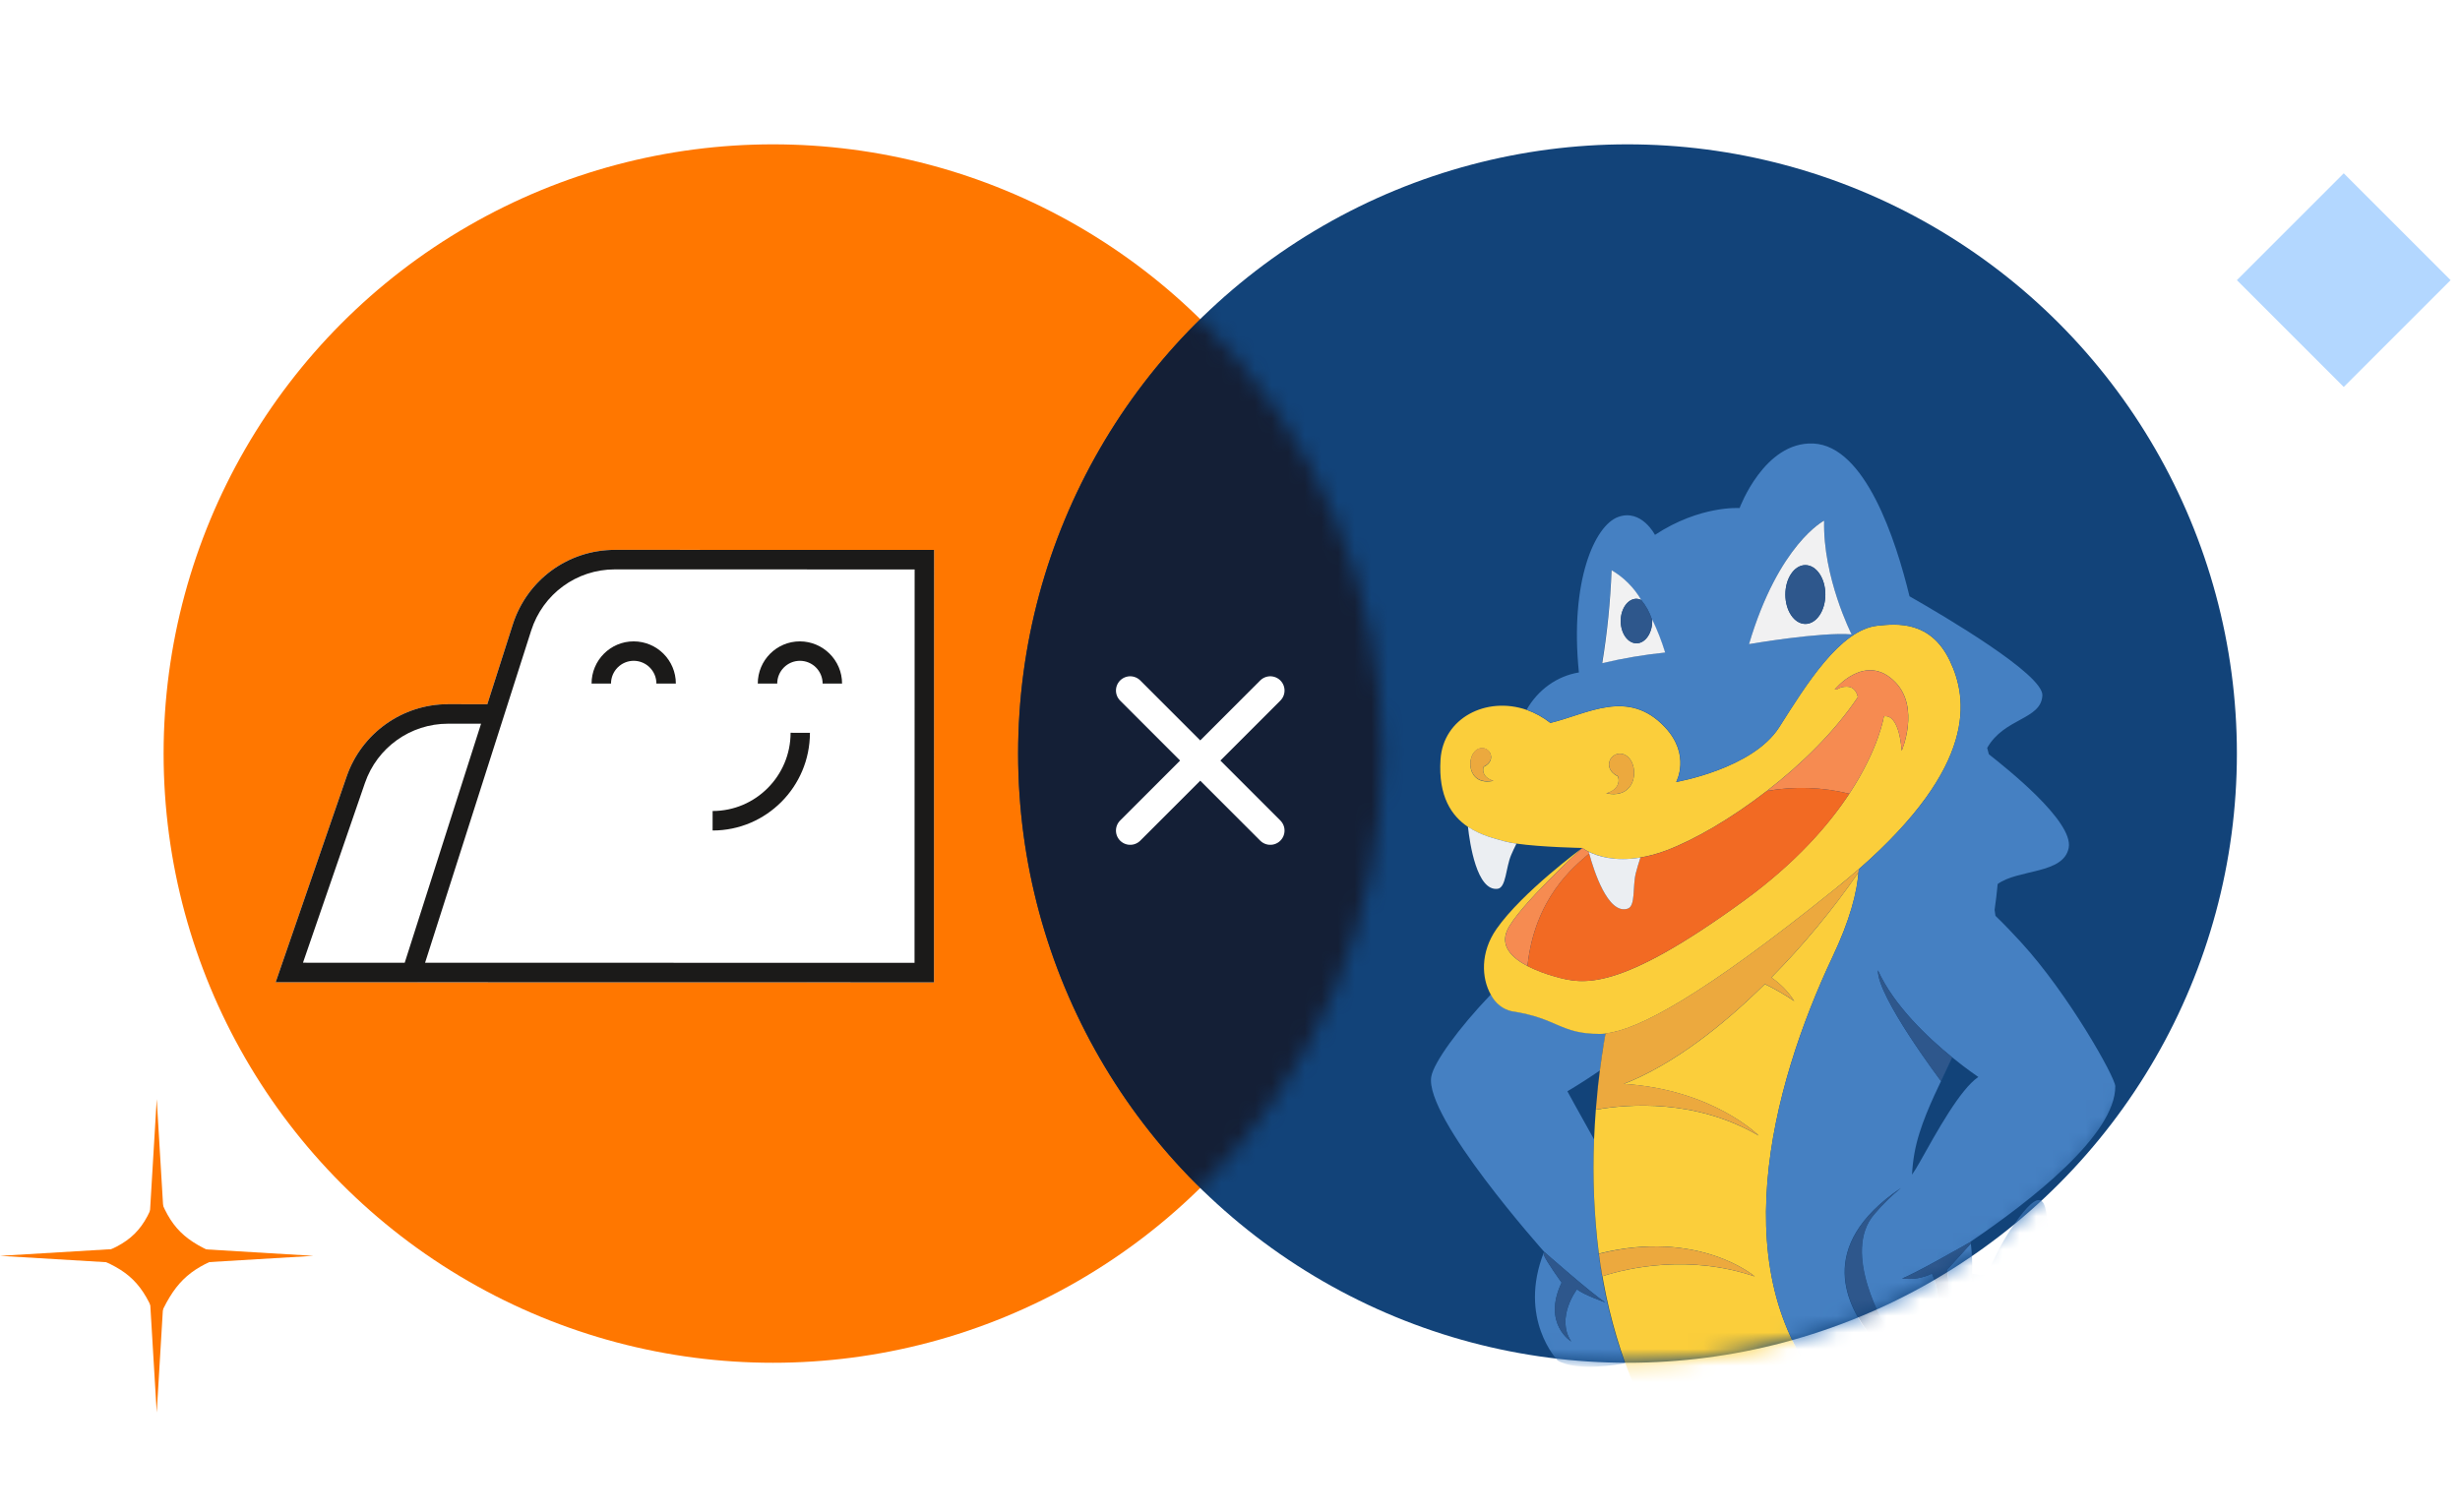 <svg width="148" height="91" viewBox="0 0 148 91" fill="none" xmlns="http://www.w3.org/2000/svg">
<path d="M141.006 10.429L147.435 16.858L141.006 23.286L134.577 16.858L141.006 10.429Z" fill="#B3D7FF"/>
<path d="M9.429 66.145L9.962 75.041L18.858 75.575L9.962 76.108L9.429 85.004L8.896 76.108L0 75.575L8.896 75.041L9.429 66.145Z" fill="#FF7700"/>
<path d="M9.468 71.692C10.231 73.876 11.094 74.712 13.39 75.614C11.323 76.401 10.452 77.231 9.468 79.536C8.616 77.237 7.722 76.414 5.546 75.614C7.854 74.864 8.736 74.028 9.468 71.692Z" fill="#FF7700"/>
<g filter="url(#filter0_d_81_12)">
<circle cx="46.505" cy="43.662" r="36.662" fill="#FF7700"/>
<g filter="url(#filter1_d_81_12)">
<path d="M36.989 30.602C34.172 30.601 31.706 32.41 30.847 35.102L29.319 39.89L26.949 39.89C24.202 39.889 21.751 41.643 20.852 44.249L16.586 56.622L23.978 56.623L38.651 56.626L56.192 56.628L56.197 30.605L36.989 30.602Z" fill="white"/>
<path d="M30.847 35.102L29.319 39.89L26.949 39.889C24.202 39.889 21.751 41.642 20.852 44.248L16.585 56.621L56.191 56.628L56.197 30.606L36.99 30.602C34.173 30.602 31.706 32.411 30.847 35.102ZM18.228 55.447L21.956 44.631C22.69 42.494 24.699 41.063 26.949 41.064L28.942 41.064L24.349 55.448L18.228 55.447ZM55.021 55.454L25.574 55.448L31.957 35.46C32.66 33.258 34.684 31.776 36.989 31.777L55.027 31.78L55.021 55.454Z" fill="#1B1A19"/>
<path d="M40.661 38.65L39.491 38.65C39.492 37.894 38.879 37.279 38.126 37.279C37.373 37.278 36.76 37.893 36.76 38.649L35.59 38.649C35.59 37.248 36.725 36.109 38.121 36.109C39.527 36.11 40.662 37.249 40.661 38.65Z" fill="#1B1A19"/>
<path d="M50.661 38.65L49.491 38.65C49.492 37.894 48.879 37.279 48.126 37.279C47.373 37.278 46.76 37.893 46.76 38.649L45.59 38.649C45.59 37.248 46.725 36.109 48.121 36.109C49.517 36.11 50.662 37.249 50.661 38.65Z" fill="#1B1A19"/>
<path d="M42.872 47.491L42.873 46.317C45.458 46.318 47.563 44.206 47.564 41.61L48.728 41.611C48.727 44.857 46.101 47.492 42.872 47.491Z" fill="#1B1A19"/>
</g>
<circle cx="97.915" cy="43.662" r="36.662" fill="#124379"/>
<mask id="mask0_81_12" style="mask-type:alpha" maskUnits="userSpaceOnUse" x="61" y="7" width="74" height="74">
<circle cx="97.915" cy="43.662" r="36.662" fill="#124379"/>
</mask>
<g mask="url(#mask0_81_12)">
<path d="M92.874 73.821C93.017 74.208 93.951 75.499 93.951 75.499C92.775 77.977 94.53 79.046 94.53 79.046C93.574 77.605 94.877 75.902 94.877 75.902C95.254 76.228 96.587 76.692 96.587 76.692C95.848 76.244 92.909 73.653 92.909 73.653C92.909 73.653 85.653 65.535 86.112 63.091C86.269 62.248 87.72 60.226 89.696 58.156C89.825 58.414 90.006 58.638 90.226 58.812C90.446 58.985 90.699 59.105 90.967 59.162C93.712 59.573 93.857 60.521 96.242 60.523C96.36 60.524 96.479 60.517 96.597 60.502C96.481 61.148 96.35 61.898 96.254 62.733C95.66 63.141 95.022 63.557 94.298 63.986C94.298 63.986 95.012 65.303 95.904 66.883C95.805 69.178 95.898 71.478 96.183 73.755C96.184 73.767 96.184 73.778 96.183 73.79C96.469 76.035 96.998 78.238 97.757 80.354C97.451 80.412 94.857 80.881 93.712 80.186C93.712 80.186 91.295 77.684 92.894 73.653L92.874 73.821Z" fill="#4580C2"/>
<path d="M94.876 75.902C94.876 75.902 93.573 77.605 94.529 79.046C94.529 79.046 92.775 77.977 93.95 75.499C93.95 75.499 93.016 74.208 92.874 73.821L92.908 73.653C92.908 73.653 95.847 76.244 96.586 76.692C96.586 76.692 95.253 76.228 94.876 75.902Z" fill="#2E578C"/>
<path d="M127.282 79.875C127.131 80.033 126.984 80.186 126.843 80.339C126.75 80.439 126.656 80.531 126.56 80.628C126.801 80.37 127.04 80.12 127.282 79.875Z" fill="#4580C2"/>
<path d="M118.507 84.802C120.525 83.994 122.131 82.19 123.9 80.421C126.05 78.206 128.796 76.768 131.751 76.307C130.706 76.892 129.724 77.599 128.824 78.414C128.312 78.867 127.798 79.355 127.282 79.878C127.036 80.123 126.789 80.373 126.56 80.631C126.457 80.739 126.356 80.852 126.252 80.963C125.971 80.642 125.667 80.346 125.343 80.076C125.467 80.633 125.526 81.206 125.518 81.779C124.715 82.69 123.914 83.659 123.121 84.655C122.843 84.188 122.534 83.743 122.197 83.322C122.51 83.888 122.527 84.705 122.412 85.545C121.624 86.496 120.765 87.377 119.842 88.178C119.563 87.319 119.193 86.497 118.741 85.726C119.138 86.466 119.032 87.783 118.778 89.047L118.569 89.205C118.569 89.147 118.569 89.089 118.569 89.031C118.64 87.622 118.62 86.209 118.507 84.802Z" fill="#FBCE3B"/>
<path d="M96.399 75.117C98.013 74.59 101.676 73.8 105.571 75.13C105.571 75.13 102.203 72.249 96.192 73.756C95.904 71.478 95.808 69.177 95.904 66.88C95.929 66.264 95.966 65.669 96.01 65.095C97.966 64.75 102.001 64.434 105.808 66.654C105.808 66.654 103.053 63.884 97.7 63.544C100.656 62.38 103.632 60.057 106.177 57.535C106.788 57.831 107.379 58.173 107.946 58.557C107.58 57.991 107.112 57.51 106.569 57.142C108.489 55.198 110.245 53.078 111.816 50.804C111.816 50.744 111.816 50.686 111.816 50.625C111.39 50.996 110.942 51.376 110.461 51.763C102.393 58.259 98.567 60.292 96.587 60.508C96.436 61.348 96.281 62.351 96.153 63.515C96.153 63.607 96.136 63.702 96.126 63.797L96.096 64.06C96.062 64.397 96.03 64.742 96 65.1C96.067 64.257 96.15 63.468 96.247 62.743C96.355 61.909 96.473 61.163 96.589 60.513C96.471 60.528 96.353 60.535 96.234 60.534C93.85 60.534 93.704 59.584 90.96 59.173C90.692 59.116 90.439 58.996 90.219 58.822C89.999 58.648 89.818 58.424 89.689 58.167C89.132 57.179 89.048 55.626 90.034 54.217C91.576 52.005 95.197 49.343 95.197 49.343C95.197 49.343 91.315 52.874 90.677 54.299C90.258 55.231 90.923 55.939 91.894 56.447C92.434 56.717 92.996 56.931 93.574 57.087C95.224 57.551 97.34 58.046 104.933 52.503C108.045 50.23 110.015 47.96 111.259 46.078C113.055 43.352 113.339 41.419 113.339 41.419C114.304 41.267 114.41 43.495 114.41 43.495C114.41 43.495 115.521 40.914 114.033 39.373C112.238 37.517 110.382 39.808 110.382 39.808H110.496C110.735 39.656 111.018 39.603 111.292 39.658C111.327 39.668 111.362 39.681 111.395 39.697C111.455 39.728 111.51 39.769 111.558 39.819C111.668 39.942 111.743 40.096 111.774 40.264C110.382 42.344 108.377 44.306 106.305 45.909C104.15 47.579 101.925 48.864 100.24 49.496C99.737 49.686 99.22 49.827 98.693 49.917C97.151 50.18 96.104 49.825 95.582 49.569C95.447 49.507 95.318 49.431 95.197 49.343C95.197 49.343 92.734 49.298 91.231 49.08C90.982 49.049 90.735 49.002 90.492 48.937C89.96 48.785 89.085 48.592 88.304 48.066C87.341 47.415 86.52 46.252 86.666 44.013C86.829 41.525 89.413 40.198 91.839 41.03C92.353 41.212 92.837 41.478 93.273 41.82C95.49 41.293 97.954 39.713 100.171 42.083C101.738 43.76 100.841 45.375 100.841 45.375C100.841 45.375 105.45 44.585 107.044 42.072C108.638 39.56 110.695 36.208 112.957 35.969C114.144 35.845 116.145 35.661 117.305 38.075C118.399 40.356 118.97 44.374 111.824 50.625C111.752 52.018 111.269 53.74 110.262 55.871C106.525 63.77 103.539 75.309 110.18 82.393C110.37 82.595 110.57 82.788 110.772 82.972C110.626 84.433 110.961 86.153 111.378 87.662C109.948 89.168 108.28 90.392 106.451 91.277C105.991 91.059 105.546 90.807 105.118 90.524C103.622 89.544 102.142 88.096 100.713 86.047C100.558 85.826 100.41 85.603 100.262 85.379C100.408 85.603 100.558 85.826 100.713 86.047C105.741 84.834 107.69 81.186 107.69 81.186C104.943 83.591 101.696 84.378 99.806 84.636C99.942 84.86 100.08 85.084 100.223 85.305C99.741 84.557 99.3 83.78 98.902 82.977C98.482 82.123 98.108 81.244 97.781 80.344C97.022 78.228 96.494 76.025 96.207 73.779C96.257 74.23 96.323 74.672 96.399 75.117ZM97.69 43.708C96.919 43.444 96.326 44.553 97.34 45.04C97.483 45.448 97.254 45.896 96.631 46.054C98.604 46.481 98.683 44.082 97.69 43.708ZM89.263 44.466C90.103 44.066 89.612 43.15 88.974 43.368C88.154 43.684 88.22 45.662 89.849 45.303C89.334 45.161 89.144 44.793 89.263 44.456V44.466Z" fill="#FBCE3B"/>
<path d="M125.344 80.073C125.668 80.343 125.972 80.64 126.253 80.96L126.278 80.989C126.026 81.26 125.773 81.538 125.519 81.824C125.52 81.808 125.52 81.792 125.519 81.776C125.527 81.203 125.468 80.631 125.344 80.073Z" fill="#EDB248"/>
<path d="M105.571 75.13C101.676 73.795 98.013 74.585 96.4 75.117C96.323 74.672 96.257 74.23 96.198 73.8C96.199 73.789 96.199 73.778 96.198 73.766C102.204 72.249 105.571 75.13 105.571 75.13Z" fill="#ECA93E"/>
<path d="M96.01 65.09C96.039 64.732 96.071 64.387 96.106 64.05L96.135 63.786C96.135 63.691 96.152 63.597 96.162 63.505C96.29 62.351 96.445 61.337 96.596 60.497C98.567 60.282 102.402 58.249 110.47 51.752C110.963 51.365 111.399 50.986 111.825 50.615C111.825 50.675 111.825 50.733 111.825 50.794C110.251 53.069 108.492 55.192 106.568 57.137C107.111 57.505 107.58 57.986 107.945 58.551C107.379 58.167 106.788 57.826 106.177 57.53C103.632 60.052 100.663 62.375 97.7 63.539C103.053 63.879 105.807 66.649 105.807 66.649C102.001 64.429 97.966 64.745 96.01 65.09Z" fill="#ECA93E"/>
<path d="M111.804 89.057C111.715 88.781 111.624 88.489 111.535 88.183C111.483 88.012 111.432 87.835 111.382 87.656C110.966 86.147 110.643 84.428 110.776 82.967C110.574 82.782 110.375 82.59 110.185 82.387C103.534 75.304 106.529 63.773 110.266 55.865C111.274 53.735 111.745 52.013 111.828 50.62C118.973 44.369 118.404 40.35 117.31 38.07C116.149 35.655 114.149 35.84 112.962 35.963C110.703 36.203 108.645 39.558 107.049 42.067C105.453 44.577 100.848 45.367 100.848 45.367C100.848 45.367 101.745 43.752 100.178 42.075C97.961 39.705 95.498 41.285 93.28 41.812C92.844 41.47 92.36 41.204 91.847 41.022C92.186 40.426 92.643 39.917 93.186 39.529C93.729 39.142 94.345 38.887 94.99 38.781C94.433 33.28 95.946 29.936 97.35 29.425C98.754 28.914 99.567 30.502 99.567 30.502C102.277 28.717 104.659 28.888 104.659 28.888C104.659 28.888 106.138 24.875 109.094 25.004C112.22 25.154 114.053 30.787 114.881 34.197C116.953 35.379 122.939 38.9 122.875 40.163C122.801 41.635 120.581 41.504 119.554 43.323C119.589 43.452 119.623 43.587 119.655 43.705C120.66 44.498 124.76 47.737 124.459 49.332C124.158 50.928 121.424 50.609 120.185 51.513C120.138 52.039 120.074 52.55 120 53.069C120.017 53.182 120.034 53.303 120.052 53.427C120.682 54.033 121.215 54.615 121.579 55.007C124.434 58.114 127.245 63.123 127.26 63.681C127.285 66.606 122.156 70.598 118.559 73.034V73.047C118.443 73.113 115.033 75.064 114.432 75.246C115.045 75.332 115.668 75.233 116.231 74.959C116.231 74.959 117.137 76.789 116.088 77.937C116.088 77.937 117.704 77.629 117.125 74.748L118.571 73.15C118.645 73.753 118.67 74.362 118.645 74.969C118.935 75.022 119.228 75.052 119.522 75.059C119.584 74.927 119.648 74.796 119.717 74.632C120.05 73.85 120.448 73.102 120.904 72.394C122.589 69.871 123.121 70.043 123.178 72.149C123.199 72.749 123.369 73.331 123.671 73.837C124.163 73.574 124.656 73.297 125.109 73.031C125.279 72.934 125.454 72.842 125.629 72.752C125.706 72.613 125.792 72.452 125.876 72.265C126.248 71.52 126.66 70.797 127.107 70.101C129.571 66.319 128.393 69.427 129.325 71.27C129.368 71.355 129.407 71.443 129.44 71.533C130.064 71.443 130.693 71.402 131.322 71.412C131.468 71.215 131.66 70.991 131.869 70.74C132.148 70.409 132.454 70.105 132.783 69.832C135.846 67.312 134.69 69.087 134.651 70.691C134.644 70.98 134.653 71.271 134.678 71.559C134.695 71.752 134.715 71.904 134.725 72.023C135.954 72.457 137.084 73.163 138.041 74.095C138.668 74.705 139.162 75.455 139.487 76.291C139.546 76.436 139.557 76.598 139.518 76.751C139.479 76.903 139.392 77.037 139.272 77.129C138.647 77.655 137.875 77.129 137.301 76.865C136.215 76.339 134.683 75.099 132.466 76.004C131.258 76.497 129.97 77.421 128.815 78.424C129.714 77.609 130.696 76.902 131.741 76.318C128.786 76.778 126.041 78.216 123.89 80.431C122.121 82.2 120.515 84.004 118.497 84.812C118.612 86.222 118.634 87.639 118.564 89.052C118.564 89.11 118.564 89.168 118.564 89.226C118.485 91.809 118.46 94.287 119.507 96.712C122.67 97.826 123.203 101.607 121.934 103.245C121.764 101.526 121.21 100.054 119.751 99.161C120.929 100.507 121.215 102.337 120.916 103.951H120.877C120.113 104.041 119.341 104.024 118.581 103.901C118.458 102.005 117.938 100.364 116.364 99.401C116.88 99.956 117.261 100.639 117.47 101.389C117.679 102.14 117.711 102.934 117.564 103.701C115.706 103.245 114.046 102.384 113.282 101.689C111.89 100.441 113.023 99.477 113.036 96.28C112.993 94.851 112.828 93.43 112.543 92.033C112.356 91.025 112.109 90.031 111.804 89.057ZM99.385 35.59C99.242 35.157 99.021 34.759 98.735 34.418C98.291 33.667 97.676 33.051 96.946 32.627C96.874 34.504 96.684 36.373 96.377 38.223C97.626 37.928 98.89 37.714 100.163 37.583C99.954 36.897 99.694 36.231 99.385 35.59ZM109.732 29.644C109.732 29.644 107.022 31.037 105.226 37.077C105.226 37.077 109.513 36.335 111.385 36.487C111.397 36.487 109.658 33.051 109.747 29.644H109.732ZM116.778 63.375C116.797 63.302 117.066 62.757 117.443 61.94C115.992 60.761 113.935 58.828 112.981 56.705C112.935 58.293 116.778 63.375 116.778 63.375ZM117.448 61.943C116.76 63.454 115.97 64.929 115.477 66.509C115.222 67.314 115.073 68.153 115.033 69.003C115.174 68.8 115.322 68.563 115.487 68.268C116.531 66.409 117.921 63.87 119.022 63.125C119.029 63.125 118.354 62.683 117.448 61.943ZM118.68 74.998H118.643C118.576 76.433 118.17 78.158 116.738 78.896C116.738 78.896 114.57 79.048 113.467 78.203C113.467 78.203 110.72 73.703 112.769 71.37C113.255 70.798 113.789 70.274 114.363 69.806C109.146 73.35 111.161 76.95 112.538 78.711C113.55 80.012 115.578 79.988 117.219 79.114C119.185 78.077 118.682 74.998 118.682 74.998H118.68Z" fill="#4580C2"/>
<path d="M117.232 79.109C115.579 79.983 113.552 80.007 112.551 78.706C111.177 76.945 109.159 73.345 114.377 69.8C113.802 70.269 113.269 70.793 112.783 71.365C110.733 73.698 113.48 78.198 113.48 78.198C114.584 79.043 116.752 78.891 116.752 78.891C118.183 78.145 118.589 76.428 118.656 74.993H118.693C118.693 74.993 119.183 78.077 117.232 79.109Z" fill="#2E578C"/>
<path d="M117.442 61.94C117.065 62.757 116.797 63.302 116.777 63.376C116.777 63.376 112.939 58.293 112.981 56.706C113.934 58.828 115.991 60.761 117.442 61.94Z" fill="#2E578C"/>
<path d="M117.122 74.751C117.706 77.632 116.09 77.94 116.09 77.94C117.14 76.792 116.233 74.962 116.233 74.962C115.67 75.236 115.047 75.335 114.435 75.249C115.036 75.067 118.445 73.116 118.561 73.05L118.591 73.134L118.568 73.155L117.122 74.751Z" fill="#2E578C"/>
<path d="M96.956 32.627C97.685 33.051 98.301 33.667 98.744 34.418C98.654 34.373 98.555 34.349 98.456 34.347C97.931 34.347 97.507 34.947 97.507 35.687C97.507 36.427 97.931 37.027 98.456 37.027C98.981 37.027 99.402 36.427 99.402 35.687C99.402 35.653 99.402 35.624 99.402 35.59C99.711 36.231 99.971 36.897 100.18 37.583C98.907 37.714 97.643 37.928 96.394 38.223C96.698 36.373 96.886 34.504 96.956 32.627Z" fill="#F1F1F2"/>
<path d="M105.225 37.077C107.021 31.037 109.745 29.644 109.745 29.644C109.657 33.051 111.396 36.49 111.396 36.49C109.511 36.335 105.225 37.077 105.225 37.077ZM108.615 32.322C107.949 32.322 107.412 33.112 107.412 34.091C107.412 35.071 107.949 35.861 108.615 35.861C109.28 35.861 109.817 35.071 109.817 34.091C109.817 33.112 109.277 32.322 108.615 32.322Z" fill="#F1F1F2"/>
<path d="M108.616 35.861C107.951 35.861 107.413 35.071 107.413 34.091C107.413 33.112 107.951 32.322 108.616 32.322C109.281 32.322 109.818 33.112 109.818 34.091C109.818 35.071 109.278 35.861 108.616 35.861Z" fill="#2E578C"/>
<path d="M99.402 35.687C99.402 36.427 98.978 37.027 98.456 37.027C97.934 37.027 97.507 36.427 97.507 35.687C97.507 34.947 97.931 34.347 98.456 34.347C98.555 34.349 98.653 34.374 98.744 34.418C99.027 34.76 99.244 35.158 99.385 35.59C99.385 35.624 99.402 35.653 99.402 35.687Z" fill="#2E578C"/>
<path d="M95.612 49.68C94.688 50.47 92.34 52.342 91.897 56.447C90.926 55.939 90.261 55.231 90.68 54.299C91.318 52.874 95.198 49.343 95.198 49.343C95.318 49.432 95.446 49.508 95.579 49.572C95.592 49.604 95.602 49.641 95.612 49.68Z" fill="#F68B51"/>
<path d="M106.305 45.912C108.377 44.308 110.382 42.346 111.774 40.266C111.743 40.099 111.668 39.944 111.557 39.821C111.51 39.772 111.455 39.731 111.395 39.7C111.361 39.684 111.327 39.67 111.291 39.66C111.018 39.606 110.735 39.659 110.496 39.811H110.382C110.382 39.811 112.237 37.52 114.033 39.376C115.511 40.917 114.41 43.497 114.41 43.497C114.41 43.497 114.304 41.269 113.338 41.422C113.338 41.422 113.055 43.355 111.259 46.08C109.634 45.681 107.951 45.623 106.305 45.912Z" fill="#F68B51"/>
<path d="M95.61 49.68C95.881 50.681 96.731 53.367 97.921 52.998C98.413 52.843 98.211 51.665 98.413 50.86C98.48 50.596 98.583 50.259 98.692 49.92C99.218 49.83 99.736 49.689 100.239 49.498C101.924 48.866 104.149 47.581 106.304 45.912C107.95 45.622 109.633 45.679 111.258 46.078C110.027 47.966 108.056 50.236 104.934 52.508C97.342 58.038 95.225 57.556 93.575 57.093C92.997 56.936 92.435 56.722 91.895 56.453C92.338 52.342 94.686 50.459 95.61 49.68Z" fill="#F26A23"/>
<path d="M97.921 52.998C96.731 53.372 95.881 50.681 95.61 49.68C95.61 49.641 95.591 49.604 95.581 49.572C96.103 49.835 97.15 50.175 98.692 49.92C98.584 50.259 98.48 50.599 98.414 50.86C98.212 51.665 98.414 52.843 97.921 52.998Z" fill="#EBEEF2"/>
<path d="M91.234 49.082C91.111 49.346 90.987 49.577 90.911 49.775C90.591 50.533 90.613 51.731 90.103 51.8C88.847 51.965 88.425 49.056 88.317 48.068C89.098 48.595 89.972 48.787 90.504 48.94C90.744 49.004 90.988 49.051 91.234 49.082Z" fill="#EBEEF2"/>
<path d="M96.631 46.044C97.254 45.886 97.483 45.438 97.341 45.03C96.326 44.543 96.922 43.445 97.69 43.708C98.683 44.082 98.604 46.481 96.631 46.044Z" fill="#ECA93E"/>
<path d="M89.848 45.288C88.219 45.646 88.153 43.668 88.973 43.352C89.611 43.131 90.102 44.05 89.262 44.45C89.143 44.793 89.333 45.161 89.848 45.288Z" fill="#ECA93E"/>
</g>
<mask id="mask1_81_12" style="mask-type:alpha" maskUnits="userSpaceOnUse" x="9" y="7" width="75" height="74">
<circle cx="46.505" cy="43.662" r="36.662" fill="#EE6900"/>
</mask>
<g mask="url(#mask1_81_12)">
<circle cx="97.915" cy="43.662" r="36.662" fill="#141F36"/>
</g>
<path d="M67.996 39.869L76.424 48.297M76.424 39.869L67.996 48.297" stroke="white" stroke-width="1.714" stroke-linecap="round"/>
</g>
<defs>
<filter id="filter0_d_81_12" x="1.415" y="0.258" width="141.59" height="90.18" filterUnits="userSpaceOnUse" color-interpolation-filters="sRGB">
<feFlood flood-opacity="0" result="BackgroundImageFix"/>
<feColorMatrix in="SourceAlpha" type="matrix" values="0 0 0 0 0 0 0 0 0 0 0 0 0 0 0 0 0 0 127 0" result="hardAlpha"/>
<feOffset dy="1.686"/>
<feGaussianBlur stdDeviation="4.214"/>
<feComposite in2="hardAlpha" operator="out"/>
<feColorMatrix type="matrix" values="0 0 0 0 0 0 0 0 0 0 0 0 0 0 0 0 0 0 0.16 0"/>
<feBlend mode="normal" in2="BackgroundImageFix" result="effect1_dropShadow_81_12"/>
<feBlend mode="normal" in="SourceGraphic" in2="effect1_dropShadow_81_12" result="shape"/>
</filter>
<filter id="filter1_d_81_12" x="11.772" y="26.591" width="49.238" height="35.653" filterUnits="userSpaceOnUse" color-interpolation-filters="sRGB">
<feFlood flood-opacity="0" result="BackgroundImageFix"/>
<feColorMatrix in="SourceAlpha" type="matrix" values="0 0 0 0 0 0 0 0 0 0 0 0 0 0 0 0 0 0 127 0" result="hardAlpha"/>
<feOffset dy="0.802"/>
<feGaussianBlur stdDeviation="2.407"/>
<feComposite in2="hardAlpha" operator="out"/>
<feColorMatrix type="matrix" values="0 0 0 0 0 0 0 0 0 0 0 0 0 0 0 0 0 0 0.12 0"/>
<feBlend mode="normal" in2="BackgroundImageFix" result="effect1_dropShadow_81_12"/>
<feBlend mode="normal" in="SourceGraphic" in2="effect1_dropShadow_81_12" result="shape"/>
</filter>
</defs>
</svg>
